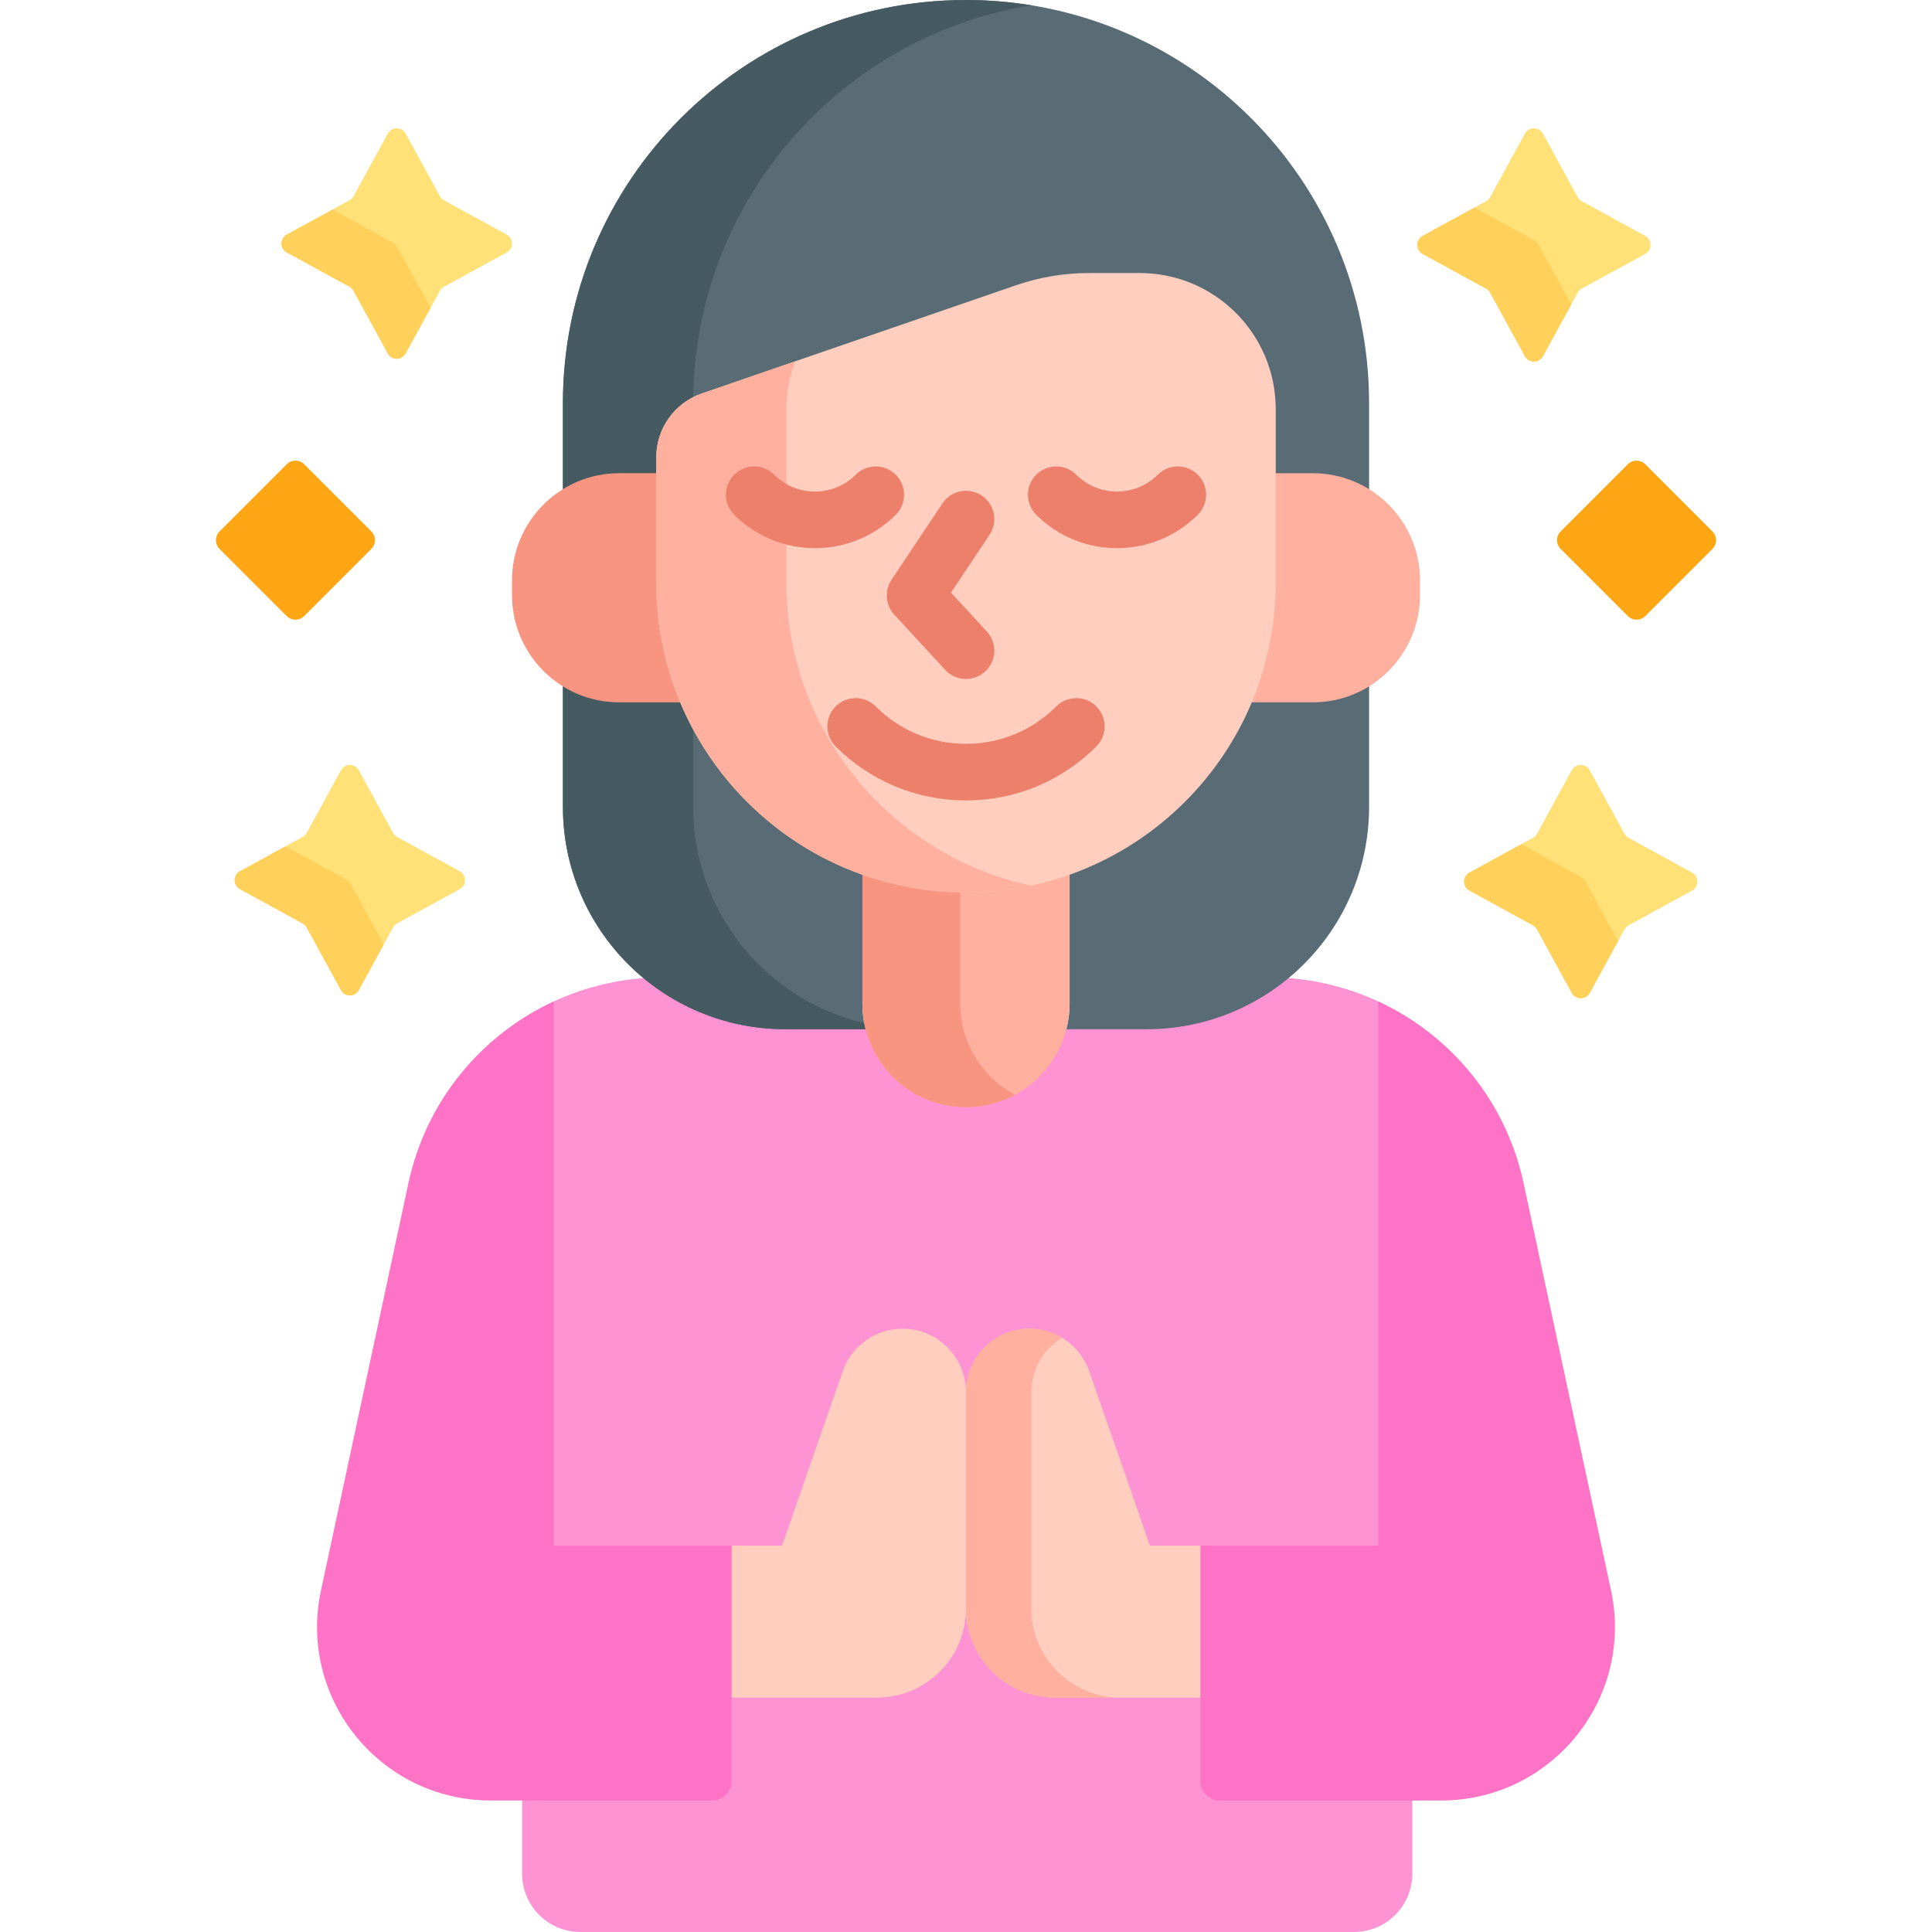 <svg id="Capa_1" enable-background="new 0 0 512 512" height="512" viewBox="0 0 512 512" width="512" xmlns="http://www.w3.org/2000/svg"><g><g><g><g><path d="m323.264 476.144c-2.289 0-4.151-1.862-4.151-4.151v-61.363h47.159v-144.75c-8.076-3.9-16.984-6.274-26.323-6.766-9.902 7.899-22.431 12.637-36.053 12.637h-22.073l-.191.753c-2.984 11.718-13.523 19.901-25.631 19.901s-22.647-8.184-25.632-19.901l-.192-.753h-22.073c-13.622 0-26.151-4.738-36.052-12.637-9.34.492-18.248 2.866-26.324 6.766v144.749h47.16v61.364c0 2.288-1.862 4.15-4.151 4.15h-50.377v20.404c0 8.534 6.918 15.453 15.453 15.453h205.006c8.534 0 15.453-6.918 15.453-15.453v-20.404h-51.008z" fill="#fe93d3"/></g><g><path d="m256 0c-58.995 0-106.82 47.825-106.82 106.819v107.008c0 32.543 26.381 58.924 58.924 58.924h21.296c-.553-2.173-.849-4.45-.849-6.795v-35.388c8.576 3.101 17.817 4.801 27.45 4.801 9.632 0 18.874-1.699 27.449-4.801v35.388c0 2.345-.296 4.622-.849 6.795h21.296c32.543 0 58.924-26.381 58.924-58.924v-107.007c-.001-58.995-47.826-106.82-106.821-106.82z" fill="#596c76"/></g><g fill="#465a61"><path d="m164.109 125.408h9.809v-4.209c0-6.801 3.848-12.927 9.788-15.947.755-52.416 39.259-95.69 89.548-103.858-5.617-.912-11.379-1.394-17.254-1.394-58.995 0-106.82 47.825-106.82 106.819v22.826c4.339-2.684 9.452-4.237 14.929-4.237z"/><path d="m229.063 271.235c-.005-.024-.011-.047-.016-.071-26.001-6.129-45.359-29.464-45.359-57.337v-20.533c-1.252-2.325-2.395-4.716-3.422-7.168h-16.157c-5.477 0-10.59-1.553-14.929-4.237v31.938c0 32.543 26.381 58.924 58.924 58.924h21.296c-.128-.5-.238-1.006-.337-1.516z"/></g><g><path d="m256 235.368c-9.633 0-18.874-1.699-27.45-4.801v35.388c0 15.16 12.29 27.45 27.45 27.45 15.16 0 27.45-12.29 27.45-27.45v-35.388c-8.576 3.102-17.817 4.801-27.45 4.801z" fill="#ffb09e"/></g><g><g><path d="m254.471 265.956v-30.621c-9.08-.17-17.801-1.83-25.92-4.767v35.388c0 15.16 12.29 27.45 27.45 27.45 4.688 0 9.1-1.178 12.96-3.25-8.624-4.628-14.49-13.728-14.49-24.2z" fill="#f89580"/></g></g><g><g><path d="m175.068 154.436v-29.028h-10.959c-15.697 0-28.422 12.725-28.422 28.422v3.875c0 15.697 12.725 28.422 28.422 28.422h17.428c-4.161-9.739-6.469-20.449-6.469-31.691z" fill="#f89580"/></g><g><path d="m347.891 125.408h-10.959v29.028c0 11.241-2.309 21.952-6.469 31.691h17.428c15.697 0 28.422-12.725 28.422-28.422v-3.875c0-15.697-12.725-28.422-28.422-28.422z" fill="#ffb09e"/></g></g><g><path d="m173.918 121.199v33.237c0 45.333 36.75 82.082 82.082 82.082 45.333 0 82.082-36.75 82.082-82.082v-46.005c0-19.925-16.152-36.077-36.077-36.077h-13.342c-6.612 0-13.179 1.099-19.431 3.252l-83.242 28.667c-7.224 2.488-12.072 9.286-12.072 16.926z" fill="#ffcebf"/></g><g><g><path d="m208.412 154.436v-46.005c0-4.459.814-8.727 2.294-12.669l-24.716 8.512c-7.224 2.488-12.073 9.286-12.073 16.926v33.237c0 45.333 36.75 82.082 82.082 82.082 5.918 0 11.684-.64 17.247-1.83-37.048-7.926-64.834-40.838-64.834-80.253z" fill="#ffb09e"/></g></g><g><g><path d="m256.002 179.927c-2.021 0-4.034-.812-5.513-2.413l-13.494-14.618c-2.349-2.544-2.65-6.366-.729-9.247l13.494-20.239c2.298-3.446 6.955-4.378 10.4-2.08 3.446 2.298 4.378 6.954 2.08 10.4l-10.22 15.329 9.49 10.281c2.81 3.044 2.62 7.788-.424 10.598-1.44 1.331-3.264 1.989-5.084 1.989z" fill="#ec806b"/></g></g><g><path d="m256 212.122c-13.047 0-25.313-5.081-34.539-14.308-2.929-2.929-2.929-7.677 0-10.606s7.678-2.927 10.606 0c6.393 6.393 14.892 9.914 23.932 9.914s17.539-3.521 23.931-9.913c2.93-2.93 7.679-2.929 10.606-.001 2.93 2.929 2.93 7.678.001 10.606-9.224 9.227-21.49 14.308-34.537 14.308z" fill="#ec806b"/></g><g><g><path d="m215.979 145.267c-7.752 0-15.504-2.951-21.406-8.853-2.929-2.93-2.929-7.678 0-10.607 2.929-2.928 7.678-2.928 10.606 0 5.956 5.955 15.646 5.955 21.6 0 2.929-2.928 7.678-2.928 10.606 0 2.929 2.93 2.929 7.678 0 10.607-5.901 5.901-13.654 8.853-21.406 8.853z" fill="#ec806b"/></g><g><path d="m296.021 145.267c-7.753 0-15.505-2.951-21.407-8.853-2.929-2.93-2.929-7.678 0-10.607 2.93-2.928 7.678-2.928 10.607 0 5.955 5.957 15.645 5.957 21.6 0 2.93-2.928 7.678-2.928 10.607 0 2.929 2.93 2.929 7.678 0 10.607-5.902 5.901-13.654 8.853-21.407 8.853z" fill="#ec806b"/></g></g></g><g><path d="m239.193 352.117c-7.154 0-13.524 4.529-15.874 11.286l-16.079 46.226h-13.353l-1 1v39.258h39.496c13.043 0 23.617-10.574 23.617-23.617v-57.346c0-9.282-7.525-16.807-16.807-16.807z" fill="#ffcebf"/><g><path d="m319.113 410.629-1-1h-13.353l-16.079-46.226c-2.35-6.757-8.72-11.286-15.874-11.286-9.282 0-16.807 7.525-16.807 16.807v57.346c0 13.044 10.574 23.617 23.617 23.617h39.495v-39.258z" fill="#ffcebf"/><g><path d="m273.314 426.27v-57.346c0-6.118 3.28-11.457 8.167-14.396-2.56-1.543-5.541-2.411-8.673-2.411-9.282 0-16.807 7.525-16.807 16.807v57.346c0 13.044 10.574 23.617 23.617 23.617h17.314c-13.044 0-23.618-10.574-23.618-23.617z" fill="#ffb09e"/></g><g fill="#fe73c5"><path d="m426.936 421.476-23.175-107.942c-4.671-21.755-19.301-39.252-38.489-48.143v144.239h-47.16v62.364c0 2.845 2.306 5.151 5.151 5.151h58.688c29.3-.001 51.135-27.023 44.985-55.669z"/><path d="m85.064 421.476 23.175-107.942c4.671-21.755 19.301-39.252 38.489-48.143v144.239h47.16v62.364c0 2.845-2.306 5.151-5.151 5.151h-58.688c-29.3-.001-51.135-27.023-44.985-55.669z"/></g></g></g></g><g><g><g><path d="m421.306 204.14 9.197 16.815c.25.457.626.834 1.084 1.084l16.815 9.197c1.891 1.034 1.891 3.75 0 4.784l-16.815 9.197c-.457.25-.834.626-1.084 1.084l-9.197 16.815c-1.034 1.891-3.75 1.891-4.784 0l-9.197-16.815c-.25-.457-.626-.834-1.084-1.084l-16.815-9.197c-1.891-1.034-1.891-3.75 0-4.784l16.815-9.197c.457-.25.833-.626 1.084-1.084l9.197-16.815c1.035-1.89 3.75-1.89 4.784 0z" fill="#ffe177"/></g><g><g><path d="m420.114 233.512c-.25-.457-.626-.833-1.084-1.084l-15.892-8.691-13.711 7.499c-1.891 1.034-1.891 3.75 0 4.784l16.815 9.197c.458.25.834.626 1.084 1.084l9.197 16.815c1.034 1.891 3.75 1.891 4.784 0l7.499-13.711z" fill="#ffd15b"/></g></g></g><g><g><path d="m95.08 204.123 9.087 16.614c.247.452.619.824 1.071 1.071l16.614 9.087c1.868 1.022 1.868 3.705 0 4.726l-16.614 9.087c-.452.247-.824.619-1.071 1.071l-9.087 16.614c-1.022 1.868-3.705 1.868-4.726 0l-9.087-16.614c-.247-.452-.619-.824-1.071-1.071l-16.614-9.087c-1.868-1.022-1.868-3.705 0-4.726l16.614-9.087c.452-.247.824-.619 1.071-1.071l9.087-16.614c1.021-1.868 3.704-1.868 4.726 0z" fill="#ffe177"/></g><g><g><path d="m92.878 234.167c-.247-.452-.619-.824-1.071-1.071l-16.126-8.819-12.1 6.618c-1.868 1.022-1.868 3.705 0 4.726l16.614 9.087c.452.247.824.619 1.071 1.071l9.087 16.614c1.022 1.868 3.705 1.868 4.726 0l6.618-12.1z" fill="#ffd15b"/></g></g></g></g><g><g><g><path d="m408.892 35.418 9.197 16.815c.25.457.626.834 1.084 1.084l16.815 9.197c1.891 1.034 1.891 3.75 0 4.784l-16.815 9.197c-.457.25-.833.626-1.084 1.084l-9.197 16.815c-1.034 1.891-3.75 1.891-4.784 0l-9.197-16.815c-.25-.457-.626-.834-1.084-1.084l-16.815-9.197c-1.891-1.034-1.891-3.75 0-4.784l16.815-9.197c.457-.25.834-.626 1.084-1.084l9.197-16.815c1.034-1.891 3.75-1.891 4.784 0z" fill="#ffe177"/></g><g><g><path d="m407.699 64.79c-.25-.457-.626-.834-1.084-1.084l-15.892-8.691-13.711 7.499c-1.891 1.034-1.891 3.75 0 4.784l16.815 9.197c.457.25.833.626 1.084 1.084l9.197 16.815c1.034 1.891 3.75 1.891 4.784 0l7.499-13.711z" fill="#ffd15b"/></g></g></g><g><g><path d="m107.494 35.401 9.087 16.614c.247.452.619.824 1.071 1.071l16.614 9.087c1.868 1.022 1.868 3.705 0 4.726l-16.614 9.087c-.452.247-.824.619-1.071 1.071l-9.087 16.614c-1.022 1.868-3.705 1.868-4.726 0l-9.087-16.614c-.247-.452-.619-.824-1.071-1.071l-16.614-9.087c-1.868-1.022-1.868-3.705 0-4.726l16.614-9.087c.452-.247.824-.619 1.071-1.071l9.087-16.614c1.021-1.868 3.704-1.868 4.726 0z" fill="#ffe177"/></g><g><g><path d="m105.292 65.445c-.247-.452-.619-.824-1.071-1.071l-16.126-8.819-12.1 6.618c-1.868 1.022-1.868 3.705 0 4.726l16.614 9.087c.452.247.824.619 1.071 1.071l9.087 16.614c1.022 1.868 3.705 1.868 4.726 0l6.618-12.1z" fill="#ffd15b"/></g></g></g></g><g><g><path d="m75.981 123.034-17.804 17.804c-1.277 1.277-1.277 3.348 0 4.626l17.804 17.804c1.277 1.277 3.348 1.277 4.626 0l17.804-17.804c1.277-1.277 1.277-3.348 0-4.626l-17.804-17.804c-1.278-1.277-3.349-1.277-4.626 0z" fill="#fea613"/></g><g><path d="m431.393 123.034-17.804 17.804c-1.277 1.277-1.277 3.348 0 4.626l17.804 17.804c1.277 1.277 3.348 1.277 4.626 0l17.804-17.804c1.277-1.277 1.277-3.348 0-4.626l-17.804-17.804c-1.277-1.277-3.348-1.277-4.626 0z" fill="#fea613"/></g></g></g></svg>